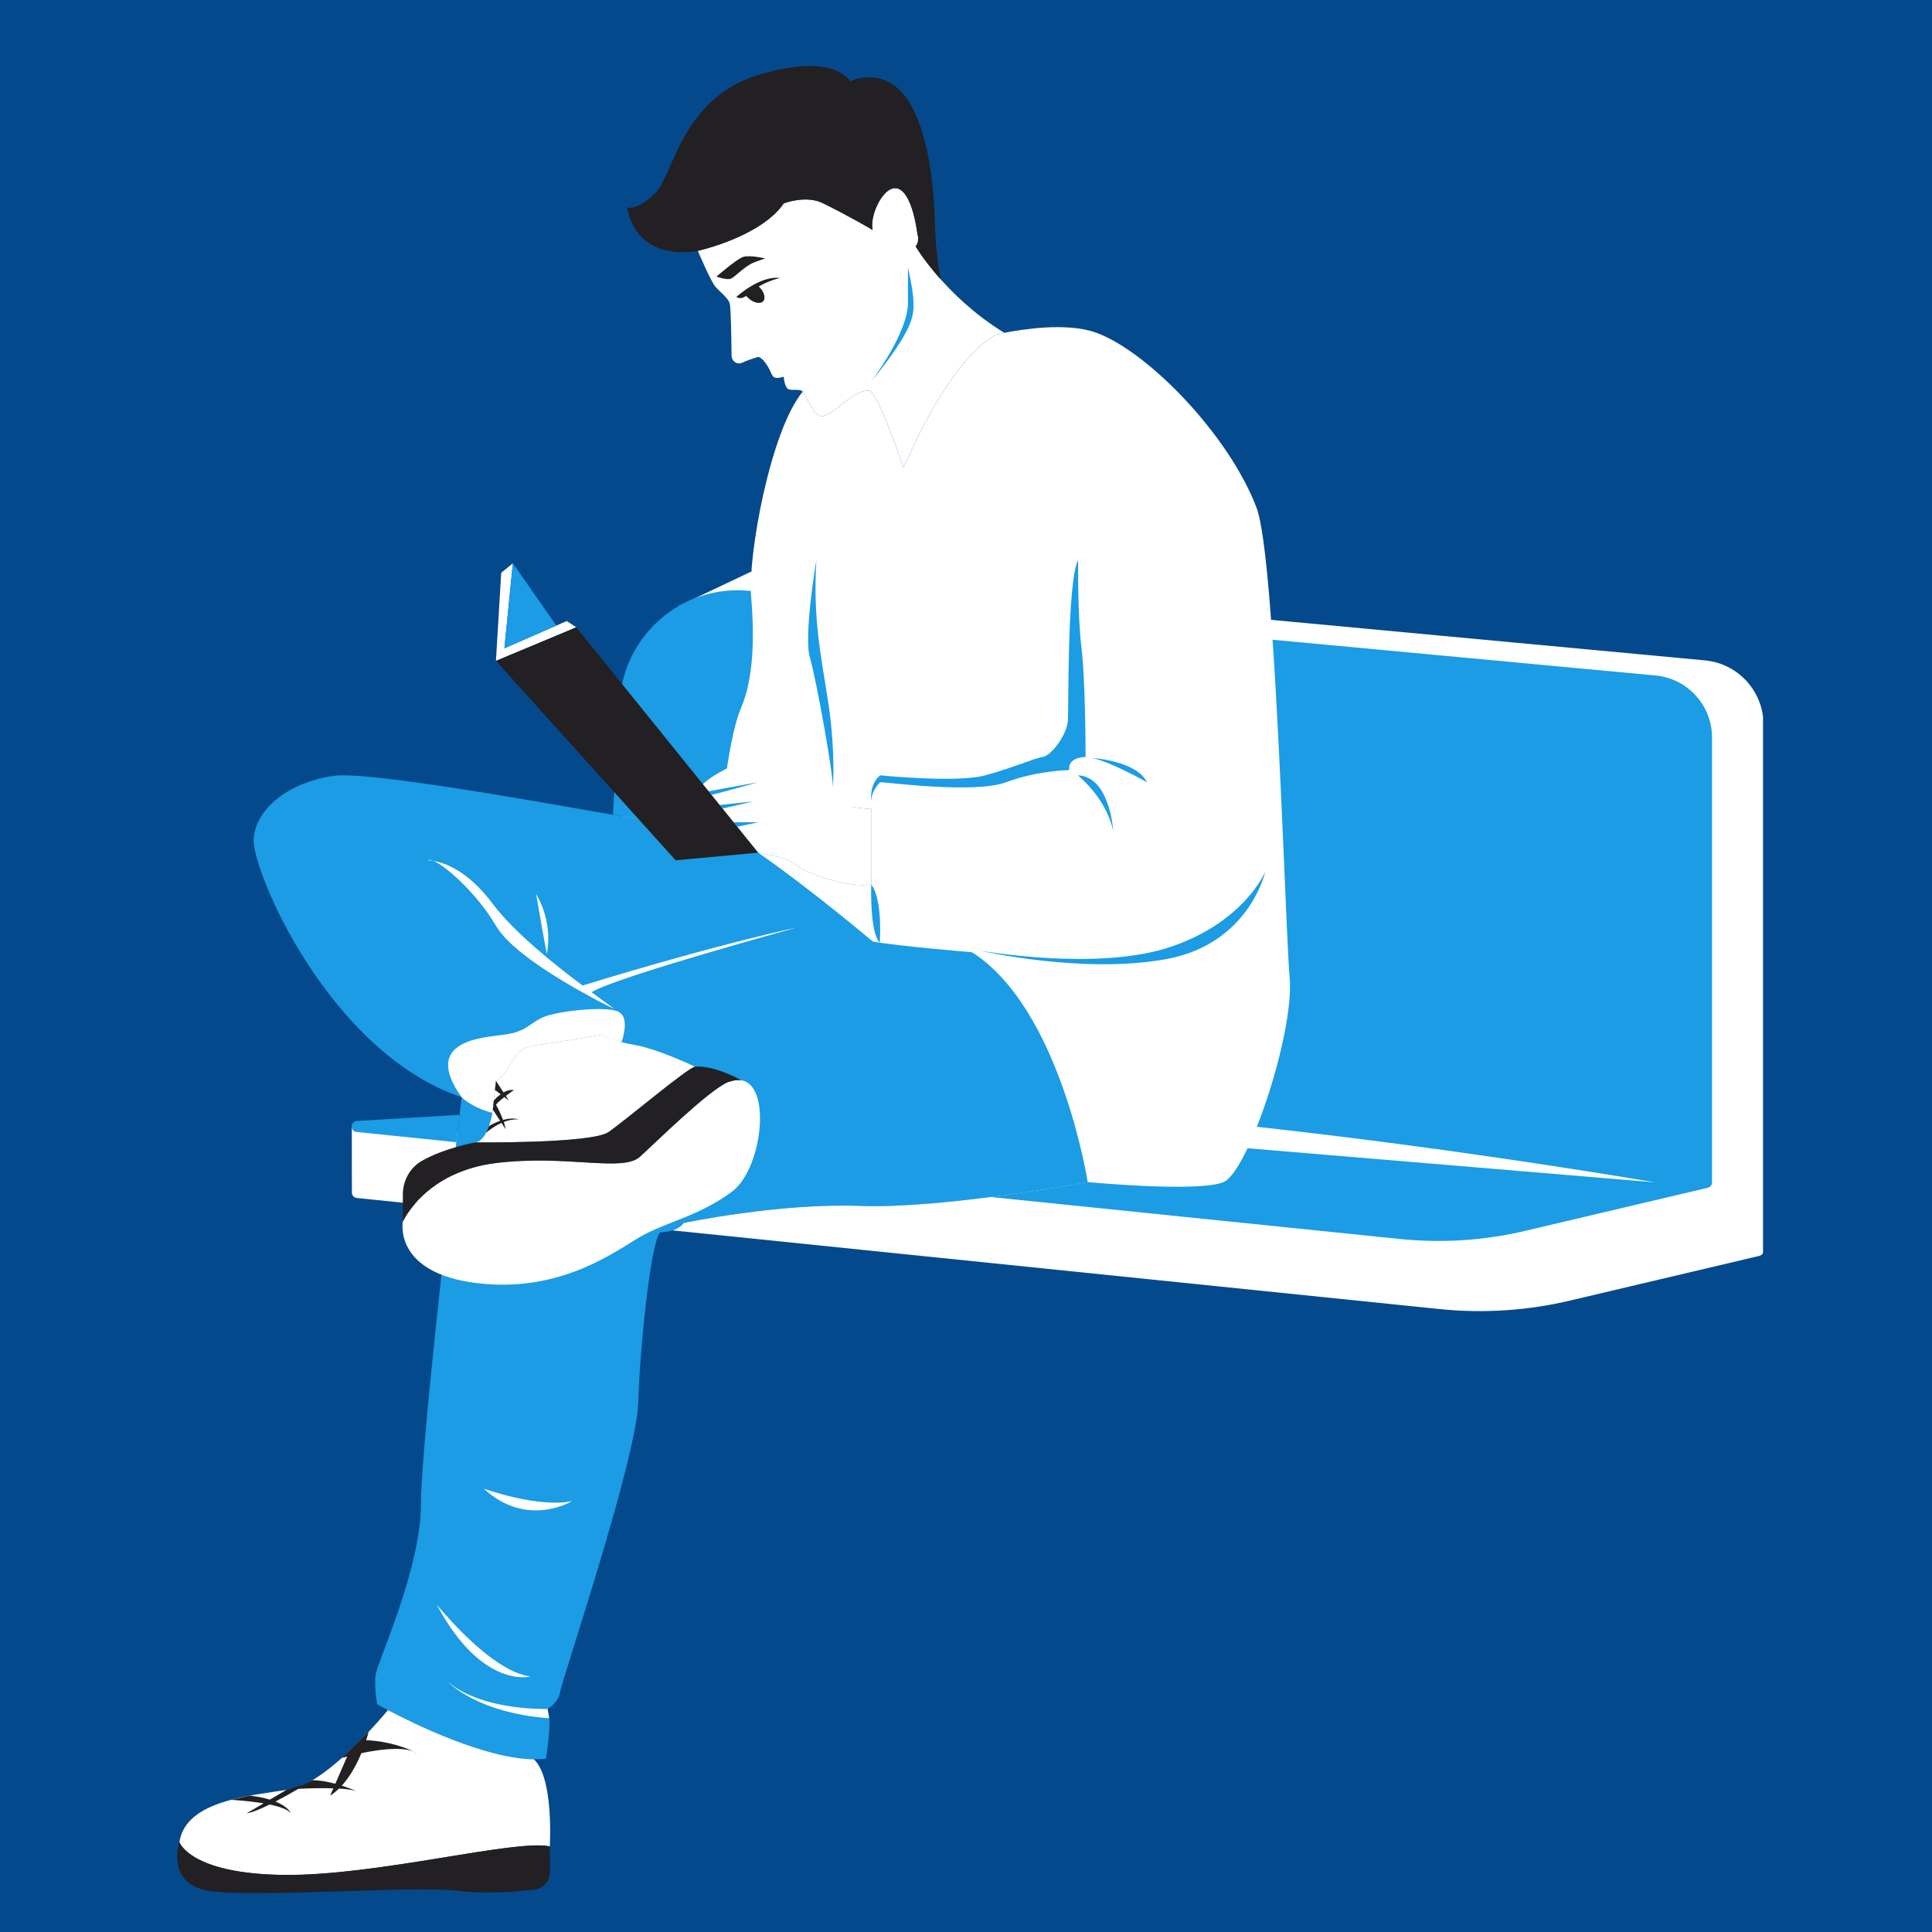 <svg xmlns="http://www.w3.org/2000/svg" xmlns:xlink="http://www.w3.org/1999/xlink" width="1080" zoomAndPan="magnify" viewBox="0 0 810 810" height="1080" preserveAspectRatio="xMidYMid meet" version="1.0"><defs><clipPath id="ce98f228dc"><path d="M 147 78.23 L 739.16 78.23 L 739.16 721 L 147 721 Z M 147 78.23 " clip-rule="nonzero"/></clipPath></defs><rect x="-81" width="972" fill="#ffffff" y="-81" height="972" fill-opacity="1"/><rect x="-81" width="972" fill="#05498d" y="-81" height="972" fill-opacity="1"/><path fill="#1b9ce4" d="M 456.031 495.594 C 456.031 495.594 394.801 506.887 360.707 505.586 C 326.617 504.289 286.625 512.746 286.625 512.746 C 284.004 516.652 276.789 516.652 276.789 516.652 C 272.859 520.562 268.27 564.816 267.566 588.254 C 266.875 611.684 235.484 704.762 234.832 709.324 C 234.176 713.879 229.59 716.48 229.59 716.48 C 229.59 716.48 229.59 716.48 230.242 720.387 C 230.902 724.289 228.93 737.309 228.93 737.309 C 204.016 740.562 158.129 714.531 158.129 714.531 C 158.129 714.531 156.816 707.367 157.469 702.16 C 158.129 696.953 176.48 657.898 176.48 630.566 C 176.48 603.223 193.531 460.02 193.531 460.02 C 137.805 441.152 105.68 364.992 106.336 351.973 C 106.988 338.957 121.41 327.891 139.773 325.289 C 158.129 322.684 268.395 344.188 267.566 343.262 C 267.566 343.262 282.332 341.996 303.297 340.699 L 317.875 357.48 C 317.875 357.48 330.238 359.383 333.781 362.668 C 337.332 365.961 355.938 372.562 365.25 370.801 L 365.25 339.121 C 365.25 339.121 361.707 339.121 357.207 338.215 C 391.547 337.305 425.508 337.988 438.07 343.262 C 466.918 355.379 456.031 495.594 456.031 495.594 " fill-opacity="1" fill-rule="nonzero"/><g clip-path="url(#ce98f228dc)"><path fill="#ffffff" d="M 239.852 629.352 C 225.543 632.336 202.84 624.121 202.84 624.121 C 220.93 640.918 239.852 629.352 239.852 629.352 Z M 222.438 702.871 C 204.898 700.633 182.461 671.547 183.25 673.016 C 202.289 708.473 222.438 702.871 222.438 702.871 Z M 229.59 716.48 C 229.59 716.48 202.176 717.434 187.859 705.109 C 187.859 705.109 199.602 718.113 230.242 720.387 Z M 259.203 424.133 C 253.906 421.641 233.133 423.867 227.309 426.652 C 221.492 429.434 220.59 432.492 211.535 433.766 C 202.48 435.039 176.477 436.07 193.531 460.02 C 193.531 460.02 197.98 464.457 206.465 466.562 L 207.926 453.133 C 207.926 453.133 209.895 452.75 213.055 447.816 C 216.219 442.887 216.824 439.211 225.664 438.07 C 234.504 436.926 252.617 433.766 252.617 433.766 C 252.617 433.766 255.121 435.781 260.531 436.926 C 260.531 436.926 260.555 436.855 260.598 436.758 C 261.027 435.723 261.297 434.777 261.422 433.91 C 261.441 433.824 261.457 433.75 261.477 433.664 C 262.195 430.422 262.559 425.719 259.203 424.133 Z M 224.766 374.812 C 224.766 374.812 227.734 392.121 229.238 399.883 C 229.238 399.883 232.32 387.645 224.766 374.812 Z M 207.926 388.133 C 216.883 403.539 257.562 423.047 257.562 423.047 C 256.012 421.809 252.523 419.312 248 415.973 C 259.023 409.336 335.152 388.617 334.148 388.832 C 296.41 397.07 248.824 411.777 244.258 413.195 C 232.207 404.168 215.461 390.828 206.395 378.691 C 196.062 364.871 186.098 361.645 181.711 360.902 C 187.32 363.262 200.434 375.242 207.926 388.133 Z M 179.379 360.684 C 179.379 360.684 180.23 360.652 181.711 360.902 C 180.617 360.441 179.805 360.34 179.379 360.684 Z M 383.867 103.27 C 385.746 101.242 384.605 97.992 384.605 97.992 C 384.605 97.992 382.762 81.512 376.699 79.152 C 370.637 76.801 364.316 90.668 365.895 96.418 C 365.895 96.418 355.574 90.355 345.199 85.281 C 345.195 85.273 345.188 85.273 345.188 85.273 C 337.961 81.594 328.598 85.273 328.598 85.273 C 318.844 99.395 292.566 105.168 292.566 105.168 C 292.566 105.168 298.07 118.195 300.055 120.352 C 302.027 122.504 305.277 124.961 305.938 127.223 C 306.445 128.961 306.648 142.883 306.715 149.137 C 306.73 151.164 308.621 152.812 310.578 152.273 C 310.742 152.23 310.887 152.176 311.016 152.113 C 312.34 151.422 316.965 149.855 317.516 149.719 C 319.594 149.215 322.633 154.543 323.457 156.738 C 324.285 158.934 326.117 158.641 328.562 157.922 C 328.562 157.922 328.898 162.422 330.539 163.164 C 332.172 163.906 335.469 162.871 336.555 164.199 C 337.637 165.535 340.98 173.445 343.461 174.289 C 348.59 176.031 356.699 163.289 364.348 163.805 C 368.117 164.059 378.84 196.184 378.84 196.184 C 378.84 196.184 397.012 151.555 417.598 140.285 C 417.598 140.285 419.184 140.168 421.043 139.543 C 396.117 124.188 383.867 103.27 383.867 103.27 Z M 739.359 303.832 C 739.359 289.855 728.719 278.172 714.801 276.867 L 320.223 240 C 318.344 239.828 316.488 239.758 314.645 239.781 L 284.73 253.988 C 284.73 253.988 274.949 265.438 267.605 272.266 C 265.652 277.207 264.426 282.535 264.09 288.137 L 261.141 342.328 C 265.312 343.031 267.688 343.398 267.566 343.262 C 267.566 343.262 282.332 341.996 303.297 340.699 L 317.875 357.48 C 317.875 357.48 330.238 359.383 333.781 362.668 C 337.332 365.961 355.938 372.562 365.25 370.801 L 365.25 339.121 C 365.25 339.121 361.707 339.121 357.207 338.215 C 391.547 337.305 425.508 337.988 438.07 343.262 C 466.918 355.379 456.031 495.594 456.031 495.594 C 456.031 495.594 394.801 506.887 360.707 505.586 C 326.617 504.289 286.625 512.746 286.625 512.746 C 285.551 514.344 283.723 515.277 281.926 515.84 L 603.551 548.832 C 621.824 550.707 640.281 549.508 658.156 545.289 L 737.566 526.547 C 738.648 526.293 739.414 525.324 739.414 524.211 Z M 188.199 506.223 L 149.648 502.266 C 148.023 502.098 147.359 500.723 147.551 499.488 C 147.547 499.488 147.527 499.488 147.527 499.488 L 147.492 472.773 C 147.492 472.773 170.277 473.469 191.879 474.074 C 190.93 482.266 189.637 493.48 188.199 506.223 " fill-opacity="1" fill-rule="nonzero"/></g><path fill="#ffffff" d="M 241.605 263.008 L 237.613 260.367 L 211.469 271.805 L 215.016 236.164 L 210.141 240.129 L 207.926 277.082 Z M 302.891 340.23 C 302.688 344.672 302.859 347.715 303.531 348.113 C 307.988 350.77 312.871 353.992 317.875 357.48 Z M 540.699 410.055 C 538.719 386.949 534.777 233.879 526.836 212.926 C 515.141 182.066 480.844 147.02 459.371 139.418 C 447.184 135.098 428.645 138.035 421.043 139.543 C 419.184 140.168 417.598 140.285 417.598 140.285 C 397.012 151.555 378.84 196.184 378.84 196.184 C 378.84 196.184 368.117 164.059 364.348 163.805 C 356.699 163.289 348.59 176.031 343.461 174.289 C 340.98 173.445 337.637 165.535 336.555 164.199 C 323.039 180.363 313.434 233.082 314.918 250.289 C 316.402 267.496 315.906 284.699 310.609 296.988 C 308.312 302.32 306.211 312.367 304.77 322.16 C 310.859 318.988 317.785 316.148 320.824 315.535 C 326.488 314.387 335.109 323.285 342.645 331.203 C 350.18 339.121 365.25 339.121 365.25 339.121 L 365.25 370.801 C 355.938 372.562 337.332 365.961 333.781 362.668 C 330.238 359.383 317.883 357.48 317.875 357.48 C 340.621 373.32 365.918 394.746 365.918 394.746 C 376.316 396.645 407.508 399.242 407.508 399.242 C 444.648 422.84 456.031 495.594 456.031 495.594 C 456.031 495.594 502.574 500.016 512.973 495.594 C 523.371 491.164 542.684 433.16 540.699 410.055 Z M 306.984 453.18 C 306.754 453.242 306.117 453.418 305.211 453.676 C 296.922 457.207 275.074 478.848 268.293 484.973 C 260.957 491.59 237.609 483.977 207.926 487.617 C 178.242 491.262 168.898 512.125 168.898 512.125 C 168.898 512.125 164.664 533.648 199.965 537.953 C 235.273 542.254 258.285 524.375 268.629 518.414 C 278.965 512.453 293.309 509.801 306.984 499.539 C 320.656 489.273 324.285 448.535 306.984 453.18 Z M 265.941 438.07 C 256.184 436.453 252.617 433.766 252.617 433.766 C 252.605 433.766 234.504 436.926 225.664 438.07 C 216.824 439.211 216.219 442.887 213.055 447.816 C 209.895 452.75 207.926 453.133 207.926 453.133 C 207.926 453.133 207.188 459.914 206.473 466.562 C 205.285 472.527 203.145 478.352 199.297 478.957 C 199.297 478.957 248.059 479.488 255.102 474.648 C 262.145 469.812 288.156 447.754 291.406 447.219 C 291.406 447.219 275.688 439.684 265.941 438.07 Z M 223.816 737.59 C 232.289 745.391 230.504 774.102 230.504 774.102 C 215.785 771 158.219 786.508 118.93 786.062 C 79.641 785.621 75.215 772.328 75.215 772.328 C 77.891 754.609 105.559 752.832 121.621 750.176 C 137.691 747.516 162.641 716.973 162.641 716.973 C 173.824 722.848 203.414 737.332 223.797 737.582 C 223.797 737.582 223.816 737.59 223.816 737.59 " fill-opacity="1" fill-rule="nonzero"/><path fill="#1b9ce4" d="M 304.773 322.152 C 306.211 312.367 308.312 302.324 310.609 296.988 C 315.906 284.699 316.402 267.496 314.918 250.289 C 314.852 249.523 314.816 248.66 314.793 247.766 L 313.918 247.688 C 286.02 245.078 261.512 266.094 259.836 294.062 L 256.98 341.609 C 263.695 342.777 267.723 343.441 267.566 343.262 C 267.566 343.262 282.137 342.016 302.871 340.723 C 302.879 340.566 302.883 340.395 302.895 340.23 L 293.902 329.887 C 294.926 327.852 299.543 324.875 304.773 322.152 Z M 524.137 479.039 C 523.996 479.352 523.859 479.652 523.723 479.957 C 523.859 479.652 523.996 479.352 524.137 479.039 Z M 523.047 481.41 C 523.27 480.938 523.496 480.441 523.723 479.957 C 523.496 480.441 523.27 480.938 523.047 481.41 Z M 524.137 479.039 C 524.352 478.562 524.566 478.078 524.781 477.578 C 524.566 478.078 524.352 478.562 524.137 479.039 Z M 448.273 322.875 C 447.586 317.27 455.141 317.359 455.141 317.359 C 455.141 317.359 455.141 285.898 453.426 271.805 C 451.711 257.711 452.02 234.836 452.02 234.836 C 447.461 243.262 448.039 295.402 447.734 301.812 C 447.43 308.219 440.559 316.922 437.203 317.359 C 433.844 317.797 424.992 321.805 413.086 325.066 C 401.18 328.328 369.016 325.066 369.016 325.066 C 364.328 328.785 365.25 336 365.25 336 C 365.25 331.422 369.016 327.953 369.016 327.953 C 370.469 327.762 408.434 332.949 421.82 327.953 C 435.215 322.953 448.273 322.875 448.273 322.875 Z M 489.258 402.055 C 523.824 395.574 530.43 365.559 530.43 365.559 C 530.43 365.559 521.723 386.453 491.066 396.895 C 460.398 407.34 412.301 398.684 411.402 398.684 C 411.402 398.684 454.691 408.535 489.258 402.055 Z M 526.941 472.414 C 526.75 472.887 526.559 473.344 526.375 473.805 C 526.559 473.344 526.75 472.887 526.941 472.414 Z M 694.105 283.203 L 533.52 268.203 C 537.184 321.477 539.379 394.652 540.699 410.055 C 541.934 424.438 534.918 452.332 526.941 472.414 C 526.941 472.41 526.941 472.41 526.941 472.402 C 615.48 482.156 693.914 495.715 693.914 495.715 L 523.047 481.41 C 519.434 489 515.859 494.359 512.973 495.594 C 502.574 500.016 456.031 495.594 456.031 495.594 C 456.031 495.594 437.586 498.992 415.312 501.848 L 586.867 519.449 C 604.469 521.254 622.246 520.102 639.473 516.035 L 715.992 497.98 C 717.031 497.73 717.77 496.797 717.77 495.73 L 717.77 309.191 C 717.77 295.719 707.516 284.461 694.105 283.203 Z M 525.859 475.059 C 526.031 474.648 526.199 474.227 526.375 473.805 C 526.199 474.227 526.031 474.648 525.859 475.059 Z M 368.852 395.219 C 368.852 395.219 370.191 377.133 365.25 370.801 C 365.25 370.801 364.586 391.031 368.852 395.219 Z M 525.859 475.059 C 525.656 475.551 525.453 476.031 525.242 476.516 C 525.453 476.035 525.656 475.551 525.859 475.059 Z M 525.242 476.516 C 525.094 476.875 524.938 477.234 524.781 477.578 C 524.938 477.234 525.094 476.875 525.242 476.516 Z M 149.508 474.582 L 191.324 478.871 C 191.852 474.316 192.305 470.43 192.66 467.395 L 149.609 469.973 C 146.77 470.141 146.684 474.293 149.508 474.582 Z M 211.469 271.805 L 233.254 262.277 L 215.016 236.164 Z M 309.109 346.613 L 317.875 344.738 L 307.594 344.738 Z M 458.047 317.801 C 466.809 319.898 480.844 327.953 480.844 327.953 C 476.637 319 458.047 317.801 458.047 317.801 Z M 315.871 336 L 301.746 337.496 C 301.703 338.055 302.992 338.461 302.961 338.988 Z M 466.715 348.246 C 466.715 348.246 465.332 325.762 452.043 325.066 C 451.488 325.039 463.41 333.625 466.715 348.246 Z M 342.262 234.836 C 342.262 234.836 336.852 266.473 339.559 275.723 C 342.262 284.977 349.785 326.461 349.176 330.938 C 349.176 330.938 350.379 315.414 347.375 295.418 C 344.367 275.426 340.762 260.207 342.262 234.836 Z M 382.988 126.992 C 382.988 121.996 380.672 112.223 380.672 112.223 C 380.672 112.223 380.672 114.332 380.672 126.992 C 380.672 139.664 365.172 160.094 365.172 160.094 C 383.562 137.504 382.988 131.996 382.988 126.992 Z M 297.098 331.738 L 317.875 327.953 C 317.875 327.953 304.211 331.805 298.34 333.277 C 298.383 332.879 297.055 332.148 297.098 331.738 " fill-opacity="1" fill-rule="nonzero"/><path fill="#222023" d="M 173.348 734.301 C 170.191 732.82 163.004 729.992 153.512 729.586 C 154.203 727.469 154.543 726.09 154.543 726.09 L 146.672 733.867 L 143.305 737.062 C 143.305 737.062 144.141 736.816 145.547 736.438 L 140.582 747.852 C 137.504 747.02 134.074 746.352 130.992 746.352 C 130.992 746.352 129.16 747.332 126.977 748.312 C 123.699 749.379 120.059 750.426 120.059 750.426 L 113.152 754.5 C 110.934 753.824 108.191 753.227 104.738 752.832 L 96.852 754.59 C 96.852 754.59 103.836 754.934 110.5 756.07 L 103.387 760.266 C 105.594 759.965 109.215 758.438 113.031 756.547 C 117.137 757.402 120.746 758.602 121.961 760.266 C 121.961 760.266 121.07 757.559 115.48 755.309 C 119.035 753.461 122.531 751.473 125.086 749.977 C 128.676 749.797 134.488 749.594 139.75 749.762 L 138.406 752.832 C 139.742 752.004 140.977 750.988 142.129 749.867 C 145.262 750.047 148.012 750.395 149.695 751.023 C 149.695 751.023 147 749.832 143.285 748.652 C 146.973 744.609 149.676 739.426 151.508 735.027 C 158.383 733.578 167.93 732.219 173.348 734.301 Z M 173.348 734.301 C 174.496 734.836 175.117 735.199 175.117 735.199 C 174.598 734.848 174 734.547 173.348 734.301 Z M 217.422 469.316 C 217.422 469.316 215.102 468.383 210.906 469.535 C 210.016 467.117 208.781 464.66 207.945 463.09 C 208.883 462.062 210.168 460.953 211.426 459.961 L 213.328 461.422 L 212.062 459.469 C 213.879 458.082 215.453 457.035 215.453 457.035 C 213.93 456.766 212.414 457.258 211.098 457.996 L 207.926 453.133 L 207.512 456.957 L 209.883 458.777 C 208.176 460.008 207.027 461.422 207.027 461.422 L 206.613 465.215 C 207.254 466.172 208.543 468.148 209.695 469.914 C 208.301 470.391 206.742 471.086 205.004 472.105 L 203.797 474.922 C 203.797 474.922 206.5 472.465 210.27 470.793 C 211.223 472.258 211.965 473.41 211.965 473.41 C 211.844 472.492 211.57 471.465 211.211 470.398 C 213.125 469.656 215.258 469.172 217.422 469.316 Z M 327.043 116.539 C 318.418 115.469 308.711 124.516 308.711 124.516 C 310.34 125.582 312.129 124.57 312.832 124.074 C 313.062 124.355 313.328 124.629 313.609 124.887 C 315.852 126.992 318.688 127.629 319.941 126.312 C 321.191 124.988 320.375 122.219 318.125 120.117 C 318.121 120.113 318.113 120.105 318.102 120.098 C 322.641 117.465 327.043 116.539 327.043 116.539 Z M 300.395 115.941 C 300.395 115.941 304.984 117.734 306.742 116.695 C 308.504 115.652 311.754 112.211 315.156 110.457 C 316.402 109.816 320.824 108.352 320.824 108.352 C 320.824 108.352 314.16 106.746 311.406 107.77 C 308.66 108.789 300.395 115.941 300.395 115.941 Z M 292.566 105.168 C 292.566 105.168 318.844 99.395 328.598 85.273 C 328.598 85.273 337.961 81.594 345.188 85.273 C 345.195 85.273 345.195 85.273 345.199 85.281 C 355.574 90.355 365.895 96.418 365.895 96.418 C 364.316 90.668 370.637 76.801 376.699 79.152 C 382.762 81.512 384.605 97.992 384.605 97.992 C 384.605 97.992 385.746 101.242 383.867 103.27 C 383.867 103.27 387.328 109.176 394.312 117.016 C 394.312 117.016 392.328 108.227 391.93 92.641 C 391.535 77.059 388.891 51.844 378.996 39.754 C 369.105 27.668 356.398 34.09 356.398 34.09 C 356.398 34.09 350.078 21.621 317.875 31.441 C 285.68 41.266 282.352 73.379 274.738 80.93 C 267.133 88.488 262.898 86.977 262.898 86.977 C 267.426 110.777 292.566 105.168 292.566 105.168 Z M 207.926 277.082 L 283.262 360.684 L 317.875 357.48 L 241.605 263.008 Z M 207.926 487.617 C 237.609 483.977 260.957 491.59 268.293 484.973 C 275.074 478.848 296.922 457.207 305.211 453.676 C 306.117 453.418 306.754 453.242 306.984 453.18 C 308.371 452.805 309.605 452.754 310.73 452.922 C 310.754 452.922 310.785 452.918 310.809 452.918 C 310.809 452.918 299.836 446.551 291.406 447.219 C 288.156 447.754 262.145 469.812 255.102 474.648 C 248.059 479.488 199.297 478.957 199.297 478.957 C 199.297 478.957 186.512 481.219 176.891 486.684 C 171.867 489.531 168.898 494.988 168.898 500.766 L 168.898 512.125 C 168.898 512.125 178.242 491.262 207.926 487.617 Z M 230.504 774.102 L 230.602 784.801 C 230.637 788.621 227.77 791.84 223.953 792.27 C 216.203 793.145 203.055 794.156 191.684 792.707 C 174.281 790.492 105.109 795.809 87.262 792.707 C 69.41 789.605 75.211 772.328 75.211 772.328 C 75.211 772.328 79.641 785.621 118.93 786.062 C 158.219 786.508 215.785 771 230.504 774.102 " fill-opacity="1" fill-rule="nonzero"/></svg>